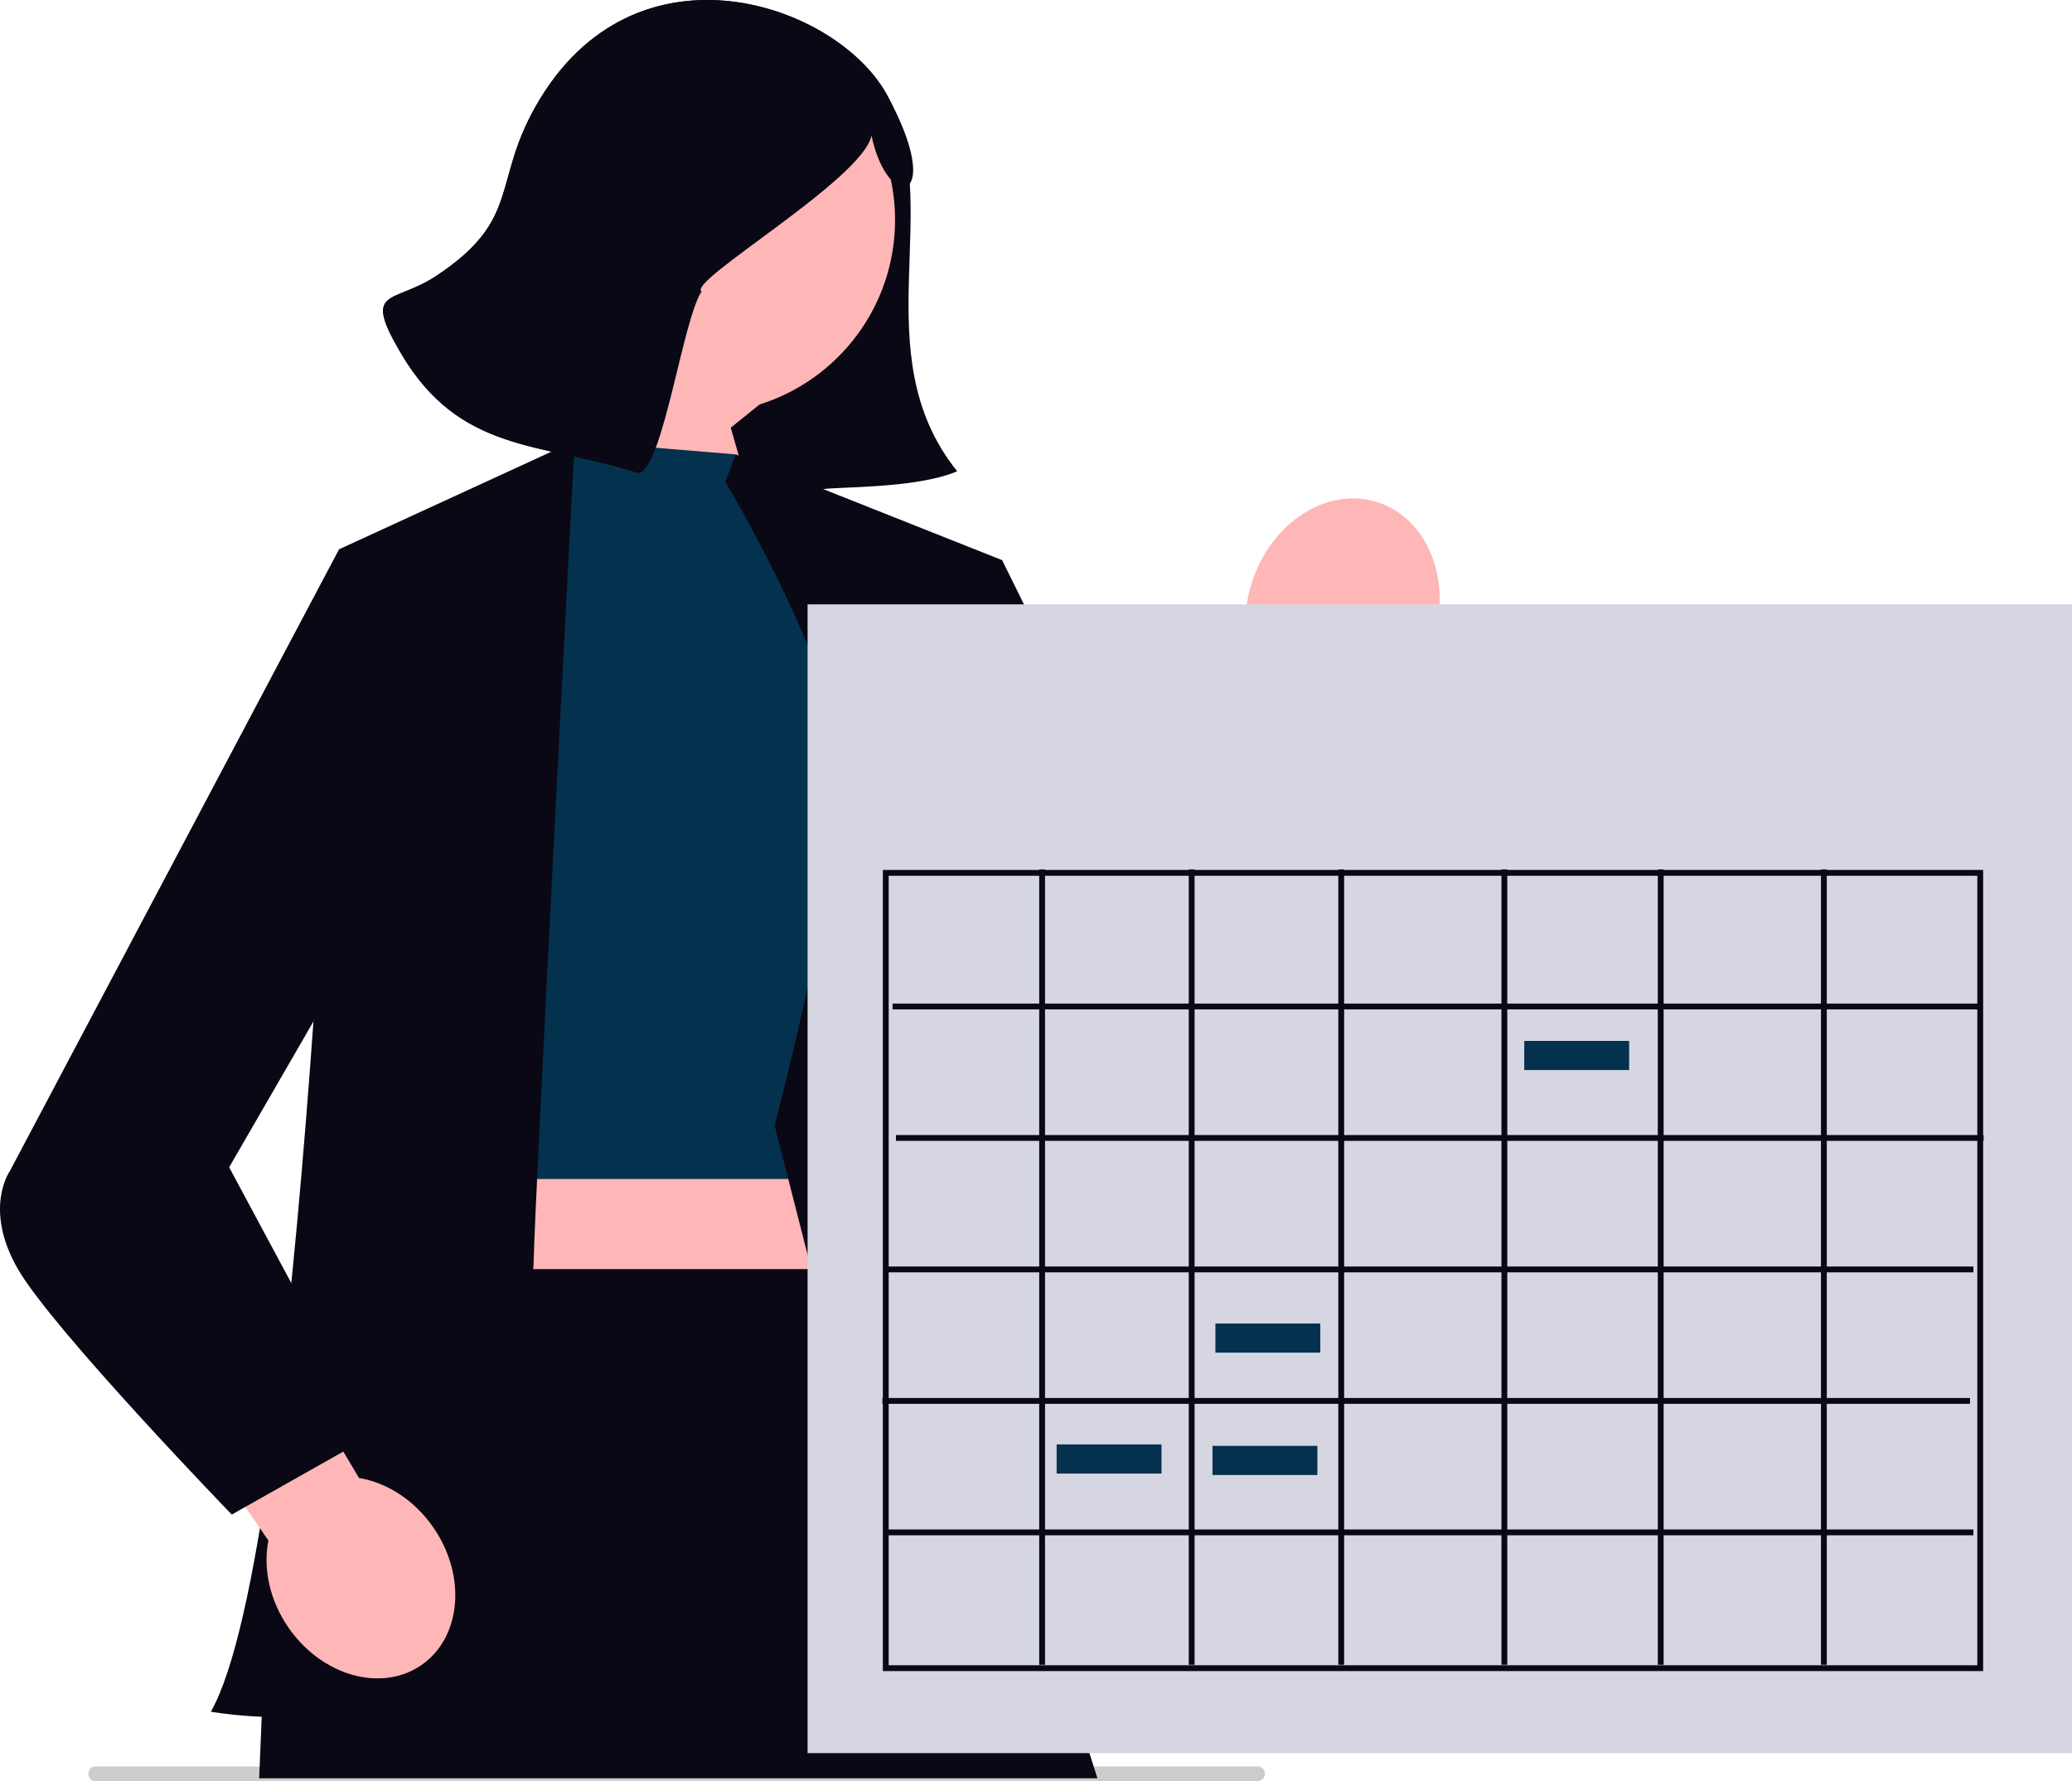 <svg xmlns="http://www.w3.org/2000/svg" width="711.159" height="611.367" viewBox="0 0 711.159 611.367" xmlns:xlink="http://www.w3.org/1999/xlink" role="img" artist="Katerina Limpitsouni" source="https://undraw.co/"><path d="M282.25,169.956c.174.644-.288,1.09-.964.964-13.1-5.4-58.73-27.194-59.532-40.226,48.419,20.163,83.006-57.181,77.37-84.158-3.023,15.025-32.187,33.792-45.318,30.855-1.473-.329-18.038,19.119-13.017,22.659-6.488,10.01-12.973,59.11-21.213,62.192-.273.102-.661-.088-.964,0-33.068-10.508-60.717-6.56-80.994-40.979-13.454-22.836-2.725-16.751,12.053-26.516,29.3-19.361,19.132-31.742,34.23-58.335,33.692-59.346,103.257-35.386,120.527-3.857,20.494,37.412-8.441,88.737,24.105,129.205-14.702,6.255-43.108,5.189-46.765,6.267-1.897.559.456,1.832.482,1.928Z" fill="#090814"/><path d="M174.447,75.484c0-36.66,29.719-66.378,66.379-66.378,36.66,0,66.379,29.719,66.379,66.378,0,29.731-19.548,54.894-46.492,63.344l-9.896,7.974,17.767,62.185-20.703,14.646-65.417-54.514s14.132-18,21.711-38.297c-17.912-11.887-29.728-32.229-29.728-55.338Z" fill="#ffb6b6"/><path d="M470.989,245.556l-47.559,165.265-48.095-33.379,56.676-144.191c-4.943-9.154-6.171-21.185-2.417-33.078,6.569-20.809,25.855-33.271,43.076-27.835,17.221,5.436,25.857,26.712,19.288,47.521-3.754,11.893-11.668,21.038-20.97,25.696Z" fill="#ffb6b6"/><rect x="140.718" y="310.811" width="171.552" height="199.807" fill="#ffb6b6"/><path d="M431.948,611.367H32.511c-1.294-.099-2.25-1.224-2.167-2.518-.084-1.28.872-2.406,2.167-2.505h399.437c1.14.14,2.04,1.041,2.18,2.18.183,1.393-.787,2.658-2.18,2.843Z" fill="#ccc"/><polygon points="198.304 151.484 157.522 244.615 161.558 404.673 299.389 404.673 303.716 234.839 252.544 155.966 198.304 151.484" fill="#04314d"/><path d="M116.371,188.543s-11.939,342.471-43.996,398.987c0,0,44.302,7.72,55.57-8.247,11.268-15.967,54.727-122.271,55.198-145.813.471-23.542,14.086-282.1,14.086-282.1l-80.858,37.173Z" fill="#090814"/><path d="M248.944,165.377l3.6-9.411,91.407,36.3s-4.265,342.248,32.74,376.832c0,0-61.82-2.949-63.873-4.365s-46.934-178.392-46.934-178.392c0,0,21.395-81.986,23.046-116.993,1.652-35.007-39.986-103.97-39.986-103.97Z" fill="#090814"/><polygon points="130.186 435.608 91.274 553.849 88.956 610.385 376.665 610.385 321.177 435.608 130.186 435.608" fill="#090814"/><path d="M320.758,198.956l23.193-6.691,53.329,108.003,22.855-59.155,56.466,16.133s-25.666,166.562-64.469,157.603c-38.803-8.959-91.375-100.428-91.375-100.428v-115.465Z" fill="#090814"/><path d="M92.13,528.775L14.296,415.627l35.781-31.48,73.139,123.146c9.486,1.582,18.967,7.508,25.522,16.993,11.468,16.596,9.631,37.744-4.104,47.235-13.735,9.491-34.166,3.731-45.634-12.865-6.554-9.485-8.744-20.449-6.87-29.882Z" fill="#ffb6b6"/><path d="M130.186,198.091l-13.815-9.549L3.361,401.997s-9.173,12.872,2.792,33.611c11.965,20.739,73.393,84.251,73.393,84.251l48.4-27.337-49.296-91.87,46.466-80.374,5.071-122.187Z" fill="#090814"/><path d="M299.124,46.536c-3.023,15.025-63.356,49.974-58.335,53.514-6.488,10.01-12.973,59.11-21.213,62.192-.273.102-.661-.088-.964,0-33.068-10.508-60.717-6.56-80.994-40.979-13.454-22.836-2.725-16.751,12.053-26.516,29.3-19.361,19.132-31.742,34.23-58.335,33.692-59.346,103.257-35.386,120.527-3.857,20.494,37.412.333,40.958-5.303,13.981Z" fill="#090814"/><rect x="277.182" y="207.438" width="433.977" height="394.313" fill="#d6d6e3"/><path d="M680.661,573.585h-377.647v-274.985h377.647v274.985ZM305.014,571.585h373.647v-270.985h-373.647v270.985Z" fill="#090814"/><rect x="306.347" y="344.468" width="373.314" height="2" fill="#090814"/><rect x="356.678" y="298.434" width="2" height="272.985" fill="#090814"/><rect x="408.008" y="298.433" width="2" height="272.986" fill="#090814"/><rect x="459.339" y="298.433" width="2" height="272.985" fill="#090814"/><rect x="515.335" y="298.432" width="2" height="272.986" fill="#090814"/><rect x="568.998" y="298.432" width="2" height="272.985" fill="#090814"/><rect x="624.995" y="298.431" width="2" height="272.986" fill="#090814"/><rect x="307.514" y="389.595" width="373.313" height="2" fill="#090814"/><rect x="304.014" y="434.722" width="373.313" height="2" fill="#090814"/><rect x="302.847" y="479.849" width="373.314" height="2" fill="#090814"/><rect x="304.014" y="524.976" width="373.313" height="2" fill="#090814"/><rect x="362.659" y="495.786" width="36" height="10" fill="#04314d"/><rect x="417.159" y="454.286" width="36" height="10" fill="#04314d"/><rect x="523.159" y="357.286" width="36" height="10" fill="#04314d"/><rect x="416.159" y="496.286" width="36" height="10" fill="#04314d"/></svg>
